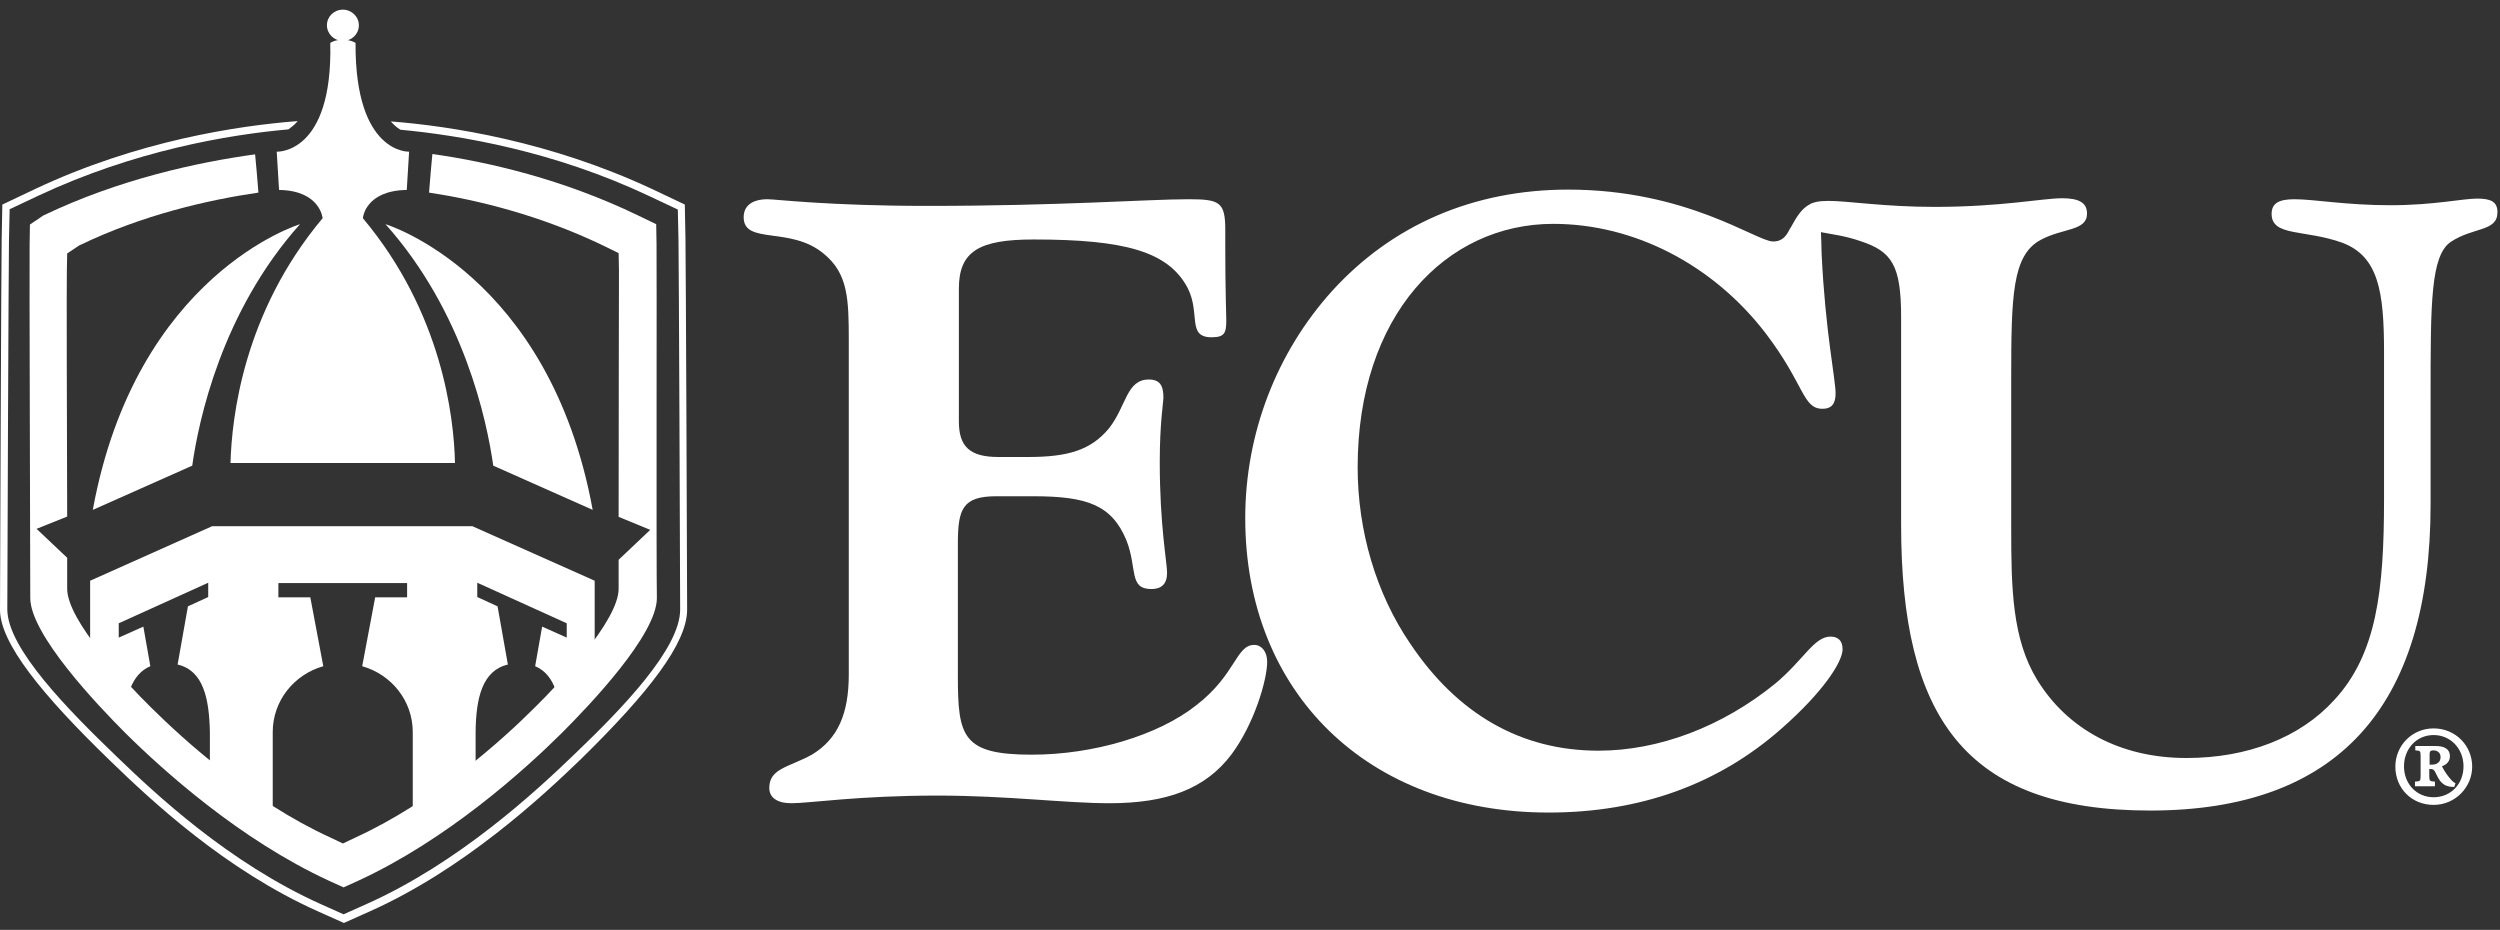 <svg width="164" height="61" viewBox="0 0 164 61" fill="none" xmlns="http://www.w3.org/2000/svg">
<rect x="0" y="0" width="164" height="61" fill="#333333" stroke="none"/>
<g clip-path="url(#clip0_5199_4594)">
<path d="M45.076 39.994C45.076 37.987 44.989 16.605 44.967 15.732L44.924 13.419L42.764 12.394C36.087 9.274 29.564 8.27 25.636 7.965C25.811 8.161 26.007 8.357 26.269 8.51C30.218 8.881 36.327 9.907 42.567 12.852L44.465 13.747L44.509 15.754C44.531 16.627 44.618 37.987 44.618 39.994C44.618 42.547 40.822 46.474 37.745 49.419C35.171 51.907 30.087 56.619 24 59.325L22.538 59.979L21.076 59.325C14.989 56.597 10.167 52.059 7.593 49.572C4.538 46.627 0.48 42.547 0.48 39.972C0.48 37.943 0.567 16.583 0.589 15.732L0.633 13.725L2.531 12.83C8.815 9.885 14.967 8.837 18.916 8.488C19.156 8.314 19.375 8.139 19.527 7.943C15.6 8.248 9.033 9.23 2.313 12.394L0.153 13.419L0.109 15.732C0.087 16.605 0 37.965 0 39.994C0 42.176 2.727 45.557 7.265 49.943C9.862 52.452 14.727 57.056 20.902 59.805L22.56 60.547L24.218 59.805C30.393 57.056 35.52 52.299 38.116 49.79C42.611 45.383 45.076 42.176 45.076 39.994ZM22.538 7.965C22.56 7.921 22.582 7.877 22.582 7.812C22.56 7.812 22.516 7.812 22.494 7.812C22.516 7.877 22.538 7.921 22.538 7.965Z" fill="white"/>
<path d="M43.069 16.038L43.047 14.707L41.826 14.118C36.938 11.761 32.073 10.627 28.364 10.103C28.298 10.779 28.211 11.783 28.146 12.634C31.331 13.114 35.411 14.118 39.513 16.081L40.582 16.605L40.604 17.761C40.604 18.328 40.582 27.907 40.582 33.907L42.655 34.758L40.582 36.721C40.582 37.681 40.582 38.358 40.582 38.619C40.582 40.714 36.742 44.772 35.084 46.408C32.902 48.59 28.451 52.583 23.324 54.939L22.495 55.332L21.666 54.939C16.517 52.583 12.087 48.569 9.906 46.408C8.247 44.772 4.407 40.714 4.407 38.619C4.407 38.358 4.407 37.616 4.407 36.59L2.4 34.692L4.407 33.885C4.386 27.885 4.364 18.35 4.386 17.783L4.407 16.627L5.193 16.103C9.338 14.096 13.658 13.114 16.953 12.634C16.887 11.783 16.8 10.779 16.735 10.125C12.938 10.649 7.789 11.761 2.837 14.139L1.964 14.729L1.942 16.059C1.92 16.976 1.986 37.441 1.986 39.23C1.986 41.608 6.349 46.212 8.226 48.089C10.713 50.554 15.753 55.092 21.578 57.776L22.538 58.212L23.498 57.776C29.324 55.092 34.364 50.554 36.851 48.089C38.727 46.212 43.091 41.63 43.091 39.23C43.047 37.419 43.091 16.932 43.069 16.038Z" fill="white"/>
<path d="M12.611 30.547C13.026 27.601 14.531 20.466 19.68 14.707C19.68 14.707 8.924 17.957 6.088 33.448L12.611 30.547ZM32.357 30.547C31.942 27.601 30.437 20.466 25.288 14.707C25.288 14.707 36.044 17.957 38.88 33.448L32.357 30.547ZM9.862 43.703L9.404 41.106L7.789 41.827V40.888L13.659 38.227V39.165L12.328 39.776L11.651 43.594C13.331 43.986 13.724 45.797 13.768 48.023V52.452C15.229 53.739 16.648 53.827 17.891 54.939V48.023C17.891 45.972 19.288 44.248 21.208 43.703L20.357 39.187H18.262V38.248H26.706V39.187H24.611L23.76 43.703C25.68 44.248 27.077 45.972 27.077 48.023V54.721L31.2 52.125V48.023C31.222 45.797 31.637 43.986 33.317 43.594L32.64 39.776L31.309 39.165V38.227L37.178 40.888V41.827L35.564 41.106L35.106 43.703C36.459 44.27 36.808 45.972 36.808 48.001V47.346L39.011 45.056V38.096L30.982 34.517H23.782H21.12H13.92L5.913 38.096V45.165C6.611 45.776 7.353 46.823 8.117 47.499C8.226 45.71 8.619 44.227 9.862 43.703Z" fill="white"/>
<path d="M21.164 14.314C15.971 20.51 15.207 27.361 15.12 30.372H21.164H23.826H29.847C29.782 27.361 28.997 20.51 23.804 14.314C23.804 14.314 23.935 12.503 26.684 12.46L26.837 9.95C26.837 9.95 23.28 10.125 23.324 2.816C23.324 2.816 23.04 2.619 22.517 2.598H22.495H22.473C21.927 2.619 21.666 2.816 21.666 2.816C21.84 10.147 18.153 9.95 18.153 9.95L18.306 12.46C21.011 12.503 21.164 14.314 21.164 14.314Z" fill="white"/>
<path d="M21.447 1.659C21.447 1.092 21.905 0.634 22.494 0.634C23.062 0.634 23.542 1.092 23.542 1.659C23.542 2.227 23.084 2.685 22.494 2.685C21.927 2.685 21.447 2.227 21.447 1.659ZM159.644 47.783C158.225 47.783 157.135 48.917 157.135 50.292C157.135 51.71 158.204 52.801 159.644 52.801C161.084 52.801 162.175 51.623 162.175 50.292C162.175 48.917 161.084 47.783 159.644 47.783ZM159.644 48.219C160.778 48.219 161.607 49.136 161.607 50.27C161.607 51.426 160.778 52.299 159.644 52.299C158.531 52.299 157.702 51.426 157.702 50.27C157.702 49.136 158.509 48.219 159.644 48.219ZM161.084 51.383C160.996 51.339 160.931 51.296 160.822 51.187C160.538 50.859 160.385 50.641 160.189 50.27C160.495 50.161 160.713 49.943 160.713 49.616C160.713 49.048 160.211 48.939 159.775 48.939H158.444V49.223C158.749 49.245 158.793 49.245 158.793 49.594V50.903C158.793 51.252 158.749 51.252 158.422 51.274V51.579H159.731V51.274C159.404 51.252 159.36 51.252 159.36 50.903V50.445H159.447C159.535 50.445 159.644 50.467 159.709 50.576C159.796 50.706 159.884 50.968 160.058 51.208C160.298 51.514 160.56 51.623 160.996 51.623L161.084 51.383ZM159.382 50.161V49.463C159.382 49.267 159.469 49.223 159.644 49.223C159.796 49.223 160.102 49.31 160.102 49.659C160.102 49.856 160.036 49.986 159.884 50.074C159.796 50.139 159.644 50.161 159.556 50.161H159.382ZM55.68 22.365V44.248C55.68 46.823 54.96 48.481 53.258 49.507C51.753 50.336 50.465 50.401 50.465 51.688C50.465 52.299 50.945 52.692 51.927 52.692C53.084 52.692 56.334 52.19 61.484 52.19C66.087 52.19 69.884 52.692 72.785 52.692C76.538 52.692 79.069 51.754 80.771 49.507C82.276 47.499 83.127 44.597 83.127 43.419C83.127 42.743 82.756 42.306 82.276 42.306C81.076 42.306 81.076 44.27 78.458 46.277C75.971 48.241 71.738 49.507 67.68 49.507C63.142 49.507 62.836 48.328 62.836 44.379V35.674C62.836 33.383 63.142 32.554 65.367 32.554H67.789C71.302 32.554 72.938 33.121 73.898 35.456C74.618 37.288 74.029 38.641 75.534 38.641C76.189 38.641 76.56 38.314 76.56 37.572C76.56 36.896 76.08 34.496 76.08 30.306C76.08 27.732 76.32 26.401 76.32 26.074C76.32 25.288 76.08 24.896 75.36 24.896C73.898 24.896 73.898 26.619 72.764 28.081C71.564 29.543 70.036 29.979 67.44 29.979H65.498C63.622 29.979 62.902 29.303 62.902 27.645V18.939C62.902 16.474 64.233 15.71 67.811 15.71C73.789 15.71 76.647 16.496 77.913 18.896C78.764 20.576 77.847 22.125 79.484 22.125C80.335 22.125 80.444 21.841 80.444 21.012C80.444 20.619 80.378 19.005 80.378 16.256C80.378 15.579 80.378 15.187 80.378 15.077C80.378 13.245 80.007 13.07 77.956 13.07C75.294 13.07 69.6 13.507 60.829 13.507C54.349 13.507 50.902 13.07 50.356 13.07C49.331 13.07 48.785 13.507 48.785 14.248C48.785 16.081 51.862 14.816 54.044 16.648C55.636 17.957 55.68 19.616 55.68 22.365Z" fill="white"/>
<path d="M163.833 13.921C163.833 13.245 163.418 13.027 162.502 13.027C161.542 13.027 159.666 13.463 156.807 13.463C153.906 13.463 151.789 13.07 150.524 13.07C149.564 13.07 149.018 13.288 149.018 14.03C149.018 15.536 151.2 15.034 153.666 15.928C156.022 16.823 156.393 19.114 156.393 23.085V32.75C156.393 38.728 155.913 42.917 153.12 45.928C150.873 48.394 147.426 49.725 143.433 49.725C139.069 49.725 135.622 47.827 133.637 44.597C132 41.914 131.935 38.619 131.935 34.605C131.935 34.321 131.935 34.038 131.935 33.776V24.896C131.935 19.376 132 16.736 133.877 15.732C135.338 14.947 136.909 15.165 136.909 14.008C136.909 13.288 136.364 13.005 135.273 13.005C134.007 13.005 131.28 13.572 126.917 13.572C123.6 13.572 121.222 13.179 119.957 13.179C119.629 13.179 119.368 13.201 119.149 13.245C119.04 13.267 118.931 13.31 118.866 13.332C118.866 13.332 118.866 13.332 118.844 13.332C118.8 13.354 118.778 13.376 118.735 13.398C118.298 13.616 117.971 14.03 117.622 14.663C117.557 14.772 117.513 14.859 117.448 14.968C117.448 14.968 117.448 14.99 117.426 14.99C117.208 15.427 116.968 15.841 116.313 15.841C115.222 15.841 110.684 12.438 102.873 12.438C96.633 12.438 91.309 14.772 87.382 19.092C83.76 23.107 81.688 28.408 81.688 33.994C81.688 45.383 89.673 53.303 101.586 53.303C107.564 53.303 112.713 51.47 116.88 47.783C119.607 45.383 120.873 43.419 120.873 42.59C120.873 42.023 120.568 41.761 120.088 41.761C118.997 41.761 118.342 43.267 116.466 44.837C112.953 47.696 108.786 49.245 104.858 49.245C99.775 49.245 95.608 46.845 92.509 42.219C90.262 38.925 89.062 34.801 89.062 30.656C89.062 20.663 94.866 14.685 101.891 14.685C107.215 14.685 112.364 17.368 115.811 21.841C118.407 25.245 118.233 26.816 119.564 26.816C120.109 26.816 120.415 26.532 120.415 25.812C120.415 24.874 119.738 21.732 119.498 16.648C119.477 16.081 119.477 15.601 119.455 15.23C120.088 15.361 120.982 15.448 122.051 15.819C124.102 16.496 124.713 17.39 124.713 20.794V34.408C124.713 46.976 128.837 53.172 141.055 53.172C153.273 53.172 159.447 46.474 159.447 33.078V25.921C159.447 19.899 159.448 16.758 160.778 15.863C162.262 14.881 163.833 15.208 163.833 13.921Z" fill="white"/>
</g>
<defs>
<clipPath id="clip0_5199_4594">
<rect width="164" height="60" fill="white" transform="translate(0 0.634)"/>
</clipPath>
</defs>
</svg>
